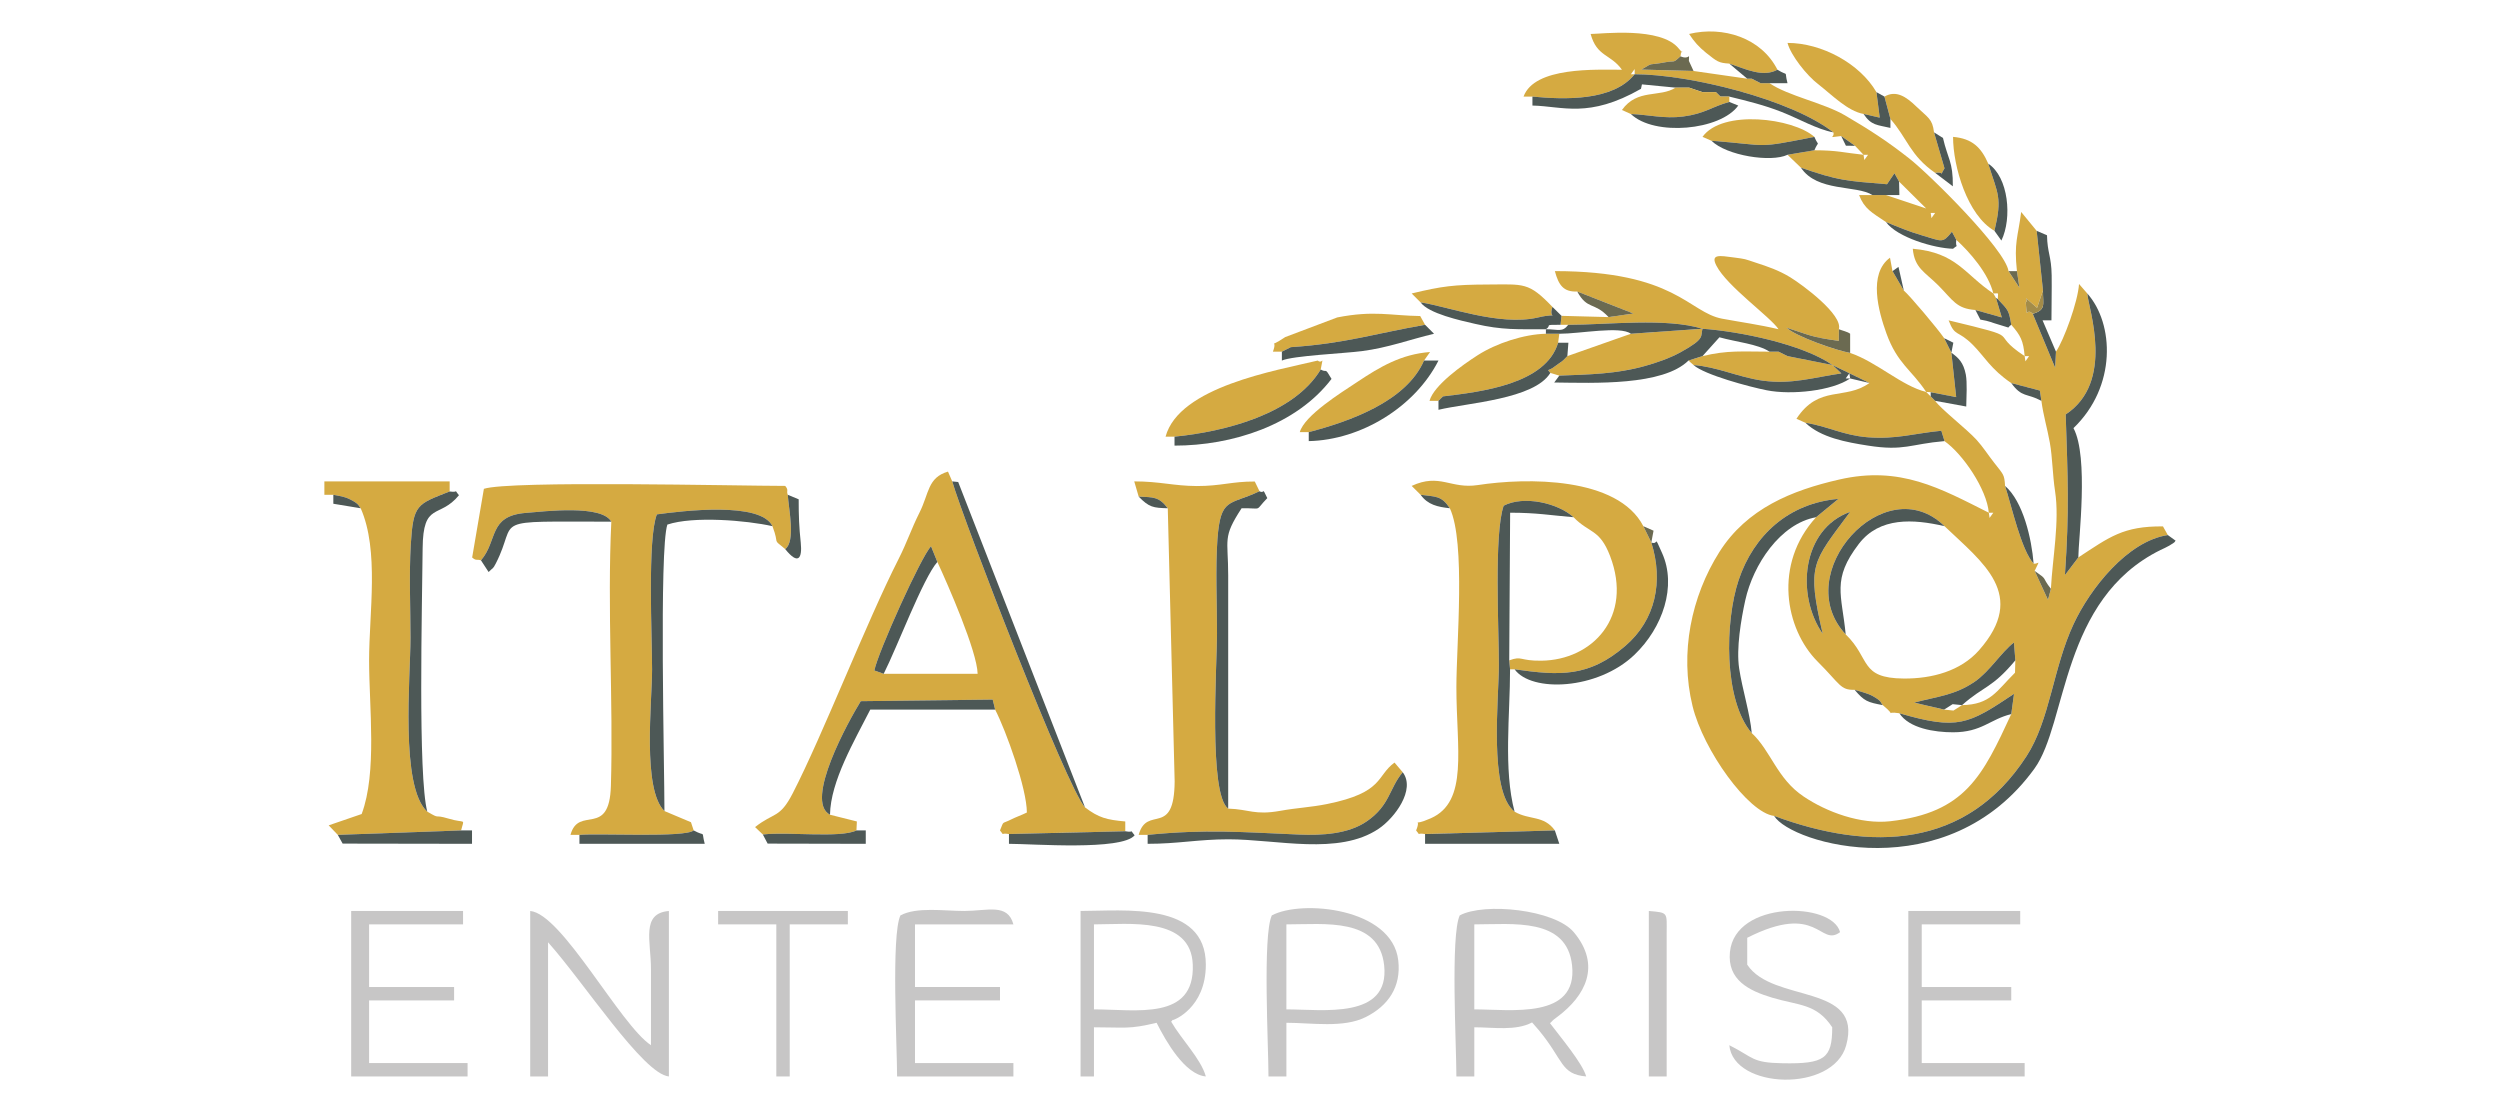 <?xml version="1.0" encoding="UTF-8"?> <svg xmlns="http://www.w3.org/2000/svg" xmlns:xlink="http://www.w3.org/1999/xlink" xmlns:xodm="http://www.corel.com/coreldraw/odm/2003" xml:space="preserve" width="360px" height="160px" version="1.1" style="shape-rendering:geometricPrecision; text-rendering:geometricPrecision; image-rendering:optimizeQuality; fill-rule:evenodd; clip-rule:evenodd" viewBox="0 0 360 160"> <defs> <style type="text/css"> .fil2 {fill:#4D5856} .fil3 {fill:#6B6A51} .fil4 {fill:#A38C49} .fil1 {fill:#C7C6C6} .fil0 {fill:#D5AA41} </style> </defs> <g id="圖層_x0020_1">  <g id="_2184803174880"> <path class="fil0" d="M282.53 101.54l-1.23 0.78 -1.35 -0.14 -4.31 -1c3.25,-0.88 5.81,-1.03 8.7,-3 2.18,-1.49 3.82,-4.24 5.67,-5.66l0.2 2.57 -0.05 1.78c-2.71,2.68 -3.51,4.58 -7.63,4.67zm-16.75 -10.19c-8.18,-8.74 5.63,-24.04 14.23,-15.58 5.47,5.23 12.04,9.87 4.95,17.89 -2.64,2.97 -6.74,4.08 -10.82,4.05 -6.4,-0.05 -4.75,-2.87 -8.36,-6.36zm20.61 -17.52l0.65 0 -0.54 0.75 -0.11 -0.75zm-23.92 17.44c-3.89,-5.62 -3.01,-15.09 3.95,-17.56 -5.48,7.4 -6.25,7.53 -3.95,17.56zm-0.95 -16.79c-6.18,6.74 -4.46,16.11 0.22,20.79 3.25,3.24 3.25,4.13 5.32,4.06 0.79,0.24 1.88,0.5 2.61,0.9 1.39,0.78 1.08,0.91 1.45,1.31 2.3,1.9 -0.06,0.79 2.39,1.17 8.43,2.45 9.88,1.63 16.51,-2.8l-0.4 2.92c-4.11,8.86 -6.61,14.21 -17.44,15.43 -4.24,0.47 -9.12,-1.31 -12.47,-3.57 -3.84,-2.58 -4.7,-6.57 -7.46,-9.13 -4.09,-4.77 -3.85,-16.16 -1.89,-22.01 2.18,-6.53 7.26,-11.1 14.37,-11.71l-3.21 2.64zm30.03 -23.2l0.64 0 -0.53 0.75 -0.11 -0.75zm-13.53 -20.62l0.64 0 -0.53 0.75 -0.11 -0.75zm0 0l-0.65 -0.64 0.65 0.64zm-9.67 -8.37l0.65 0 -0.54 0.75 -0.11 -0.75zm-32.96 -11.6l-0.54 0 0.54 -0.75 0 0.75zm-14.72 3.22c4.64,0.44 11.61,0.67 14.72,-3.22 7.8,0 22.53,3.6 28.61,8.37 0.28,0.78 -1.08,0.78 1.13,0.53l2 1.41 1.22 1.29c-2.84,-0.3 -3.77,-0.65 -7.08,-0.65l-3.87 0.65 1.93 1.85c5.42,1.88 6.45,1.9 12.4,2.39l1.07 -1.58 0.67 1.2 3.9 3.87 -5.79 -1.93 -1.94 0 -1.93 0c0.75,1.98 1.84,2.52 3.87,3.88 1.69,0.7 3.38,1.4 5.17,1.92 2.95,0.85 2.94,1.22 4.33,-0.52l0.62 1.16c1.97,1.79 4.64,4.85 5.34,7.73 0.92,0 0.64,-0.21 0.64,0.81 1.52,1.62 1.58,1.55 1.94,3.7 1.34,1.52 1.74,2.28 1.93,4.51 -5.61,-3.71 0.64,-2.36 -10.95,-5.15 0.94,2.47 1.26,1.29 3.52,3.56 1.64,1.65 2.57,3.49 5.5,5.47l4.12 1.08 0.22 1.48c0.28,2.11 0.85,3.97 1.22,6.04 0.38,2.14 0.38,4.54 0.75,6.98 0.67,4.34 -0.37,9.63 -0.6,14.05l-0.42 1.59 -1.92 -4.17c0.91,-1.92 0.54,-0.89 -0.15,-1.06 -1.77,-1.91 -3.17,-8.29 -4.11,-11.18 -0.1,-1.68 -0.22,-1.6 -1.57,-3.34 -0.88,-1.12 -1.63,-2.3 -2.52,-3.28 -1.47,-1.61 -5.1,-4.4 -5.98,-5.63l-0.64 -0.64 -0.65 -0.64c-3.52,-0.86 -7.08,-4.3 -10.95,-5.62 -1.97,-0.33 -7.91,-2.41 -9.17,-3.64 3.41,1.09 3.4,1.33 7.54,1.91l0.01 -1.68c0.59,-2.09 -5.2,-6.37 -7,-7.48 -1.66,-1.01 -3.25,-1.55 -4.98,-2.11 -1.66,-0.55 -1.37,-0.51 -3.18,-0.75 -2.03,-0.27 -3.35,-0.52 -2.48,1.18 1.51,2.97 7.79,7.39 8.95,9.16 -2.82,-0.67 -5.34,-1 -8.13,-1.52 -4.83,-0.91 -6.69,-6.84 -24.08,-6.85 0.55,2.04 1.25,3.02 3.22,2.94l8.1 3.17 -3.59 0.51 -6.77 -0.18 -0.14 1.29 1.11 0c5.72,0 14.04,-1.04 19.33,0.57 5.53,0.4 14.43,2.25 18.73,5.23l5.31 2.58c-3.52,2.55 -7.27,0.21 -10.51,5.15l1.29 0.58c3.2,0.49 5.39,1.8 8.99,2.09 4.09,0.32 6.7,-0.57 10.58,-0.94l0.46 1.49c2.64,1.86 6.09,6.92 6.38,10.31 -7.01,-3.52 -12.75,-6.79 -21.53,-4.78 -6.83,1.56 -13.3,4.17 -17.27,10.44 -4.05,6.41 -5.73,14.53 -3.86,22.19 1.54,6.33 8.01,15.36 11.74,15.81 13.98,5.16 27.7,4.74 36.35,-8.6 3.38,-5.21 3.8,-12.64 6.77,-19.01 2.39,-5.13 7.78,-11.97 13.58,-12.83l-0.7 -1.25c-5.74,-0.05 -7.69,1.53 -12.19,4.47l-1.93 2.54c0.65,-9.38 0.41,-13.94 0.11,-23.13 7.11,-4.68 3.28,-15.18 3.11,-17.42l-1.19 -1.37c-0.15,2.55 -2.2,8.13 -3.32,9.75l-0.12 2.31 -3.22 -7.75c-1.04,-1.08 -0.77,1.19 -1.01,-1.65 0.55,-0.34 -1.02,-1.5 1.63,0.78l0.85 -2.51 -0.91 -8.58 -2.23 -2.72c-0.45,3.59 -1.06,4.37 -0.61,8.52l0.36 2.4 -1.57 -2.4c-0.48,-3.16 -11.39,-13.94 -14.31,-16.23 -3.15,-2.48 -5.72,-4.14 -9.26,-6.21 -3.05,-1.78 -8.21,-2.8 -10.84,-4.62l-1.29 0 -1.28 -0.65 -0.65 0 -7.73 -1.11 -7.52 -0.2c1.96,-1.16 0.72,-0.53 3.48,-1.06 1.49,-0.28 0.96,0.23 2.16,-0.85 0.12,-1.43 0.71,0.07 -0.25,-1.12 -2.55,-3.2 -11.15,-2.1 -12.69,-2.1 0.9,3.31 2.89,2.87 4.51,5.15 -3.76,0 -12.6,-0.46 -14.17,3.87l1.28 0z"></path> <path class="fil0" d="M134.98 80.92c1.51,3.25 5.73,12.89 5.8,16.11l-13.53 0 -1.34 -0.48c0.47,-2.52 6.75,-16.46 8.16,-17.88l0.91 2.25zm-25.13 39.25c3.51,-0.44 11.17,0.56 13.48,-0.59l0.06 -1.29 -3.87 -0.97c-3.76,-1.94 2.72,-13.57 4.43,-16.35l19 -0.23 0.35 1.44c1.6,3.12 4.56,11.36 4.57,14.82 -0.74,0.37 -1.59,0.66 -2.24,0.99 -1.46,0.74 -1.01,0.1 -1.63,1.59 0.75,0.9 -0.09,0.3 1.29,0.52l16.75 -0.4 0 -1.41c-2.66,-0.24 -3.82,-0.52 -5.8,-2.03 -2.61,-2.75 -17.43,-41.14 -19.12,-46.94l-0.61 -1.41c-2.96,0.87 -2.7,3.13 -4.11,5.92 -1.17,2.33 -1.78,4.25 -3,6.66 -4.6,9.04 -10.93,25.37 -15.24,33.73 -1.89,3.68 -2.67,2.7 -5.43,4.88l1.12 1.07z"></path> <path class="fil0" d="M204.57 71.25c2.19,0.29 2.99,0.1 4.21,1.94 2.3,4.96 0.94,19.53 0.94,25.77 0,8.87 1.77,16.46 -3.68,18.87 -3.13,1.38 -1.23,-0.37 -2.12,1.75 0.75,0.9 -0.09,0.3 1.29,0.52l18.69 -0.52c-1.6,-2.22 -3.66,-1.45 -5.8,-2.7 -3.76,-2.9 -2.26,-16.33 -2.26,-21.14 0,-5.14 -0.72,-18.9 0.69,-22.92 2.9,-1.51 7.81,-0.39 10.06,1.66 2.28,2.35 3.75,1.65 5.26,5.58 3.36,8.78 -2.55,14.99 -9.89,15.08 -3.19,0.04 -2.73,-0.74 -4.63,-0.05l0.12 1.29 0.65 0c6.49,0.92 10.68,1.17 15.95,-3.37 4.36,-3.74 5.51,-9.29 3.74,-14.89l-1.15 -2.35c-3.69,-7.14 -16.81,-7 -23.84,-5.92 -3.91,0.6 -5.46,-1.76 -9.52,0.12l1.29 1.28z"></path> <path class="fil0" d="M69.26 80.69c2.47,-2.89 1.04,-6.38 6.42,-6.83 2.83,-0.23 10.95,-1.22 12.35,1.26 -0.6,12.38 0.3,26 -0.06,38.04 -0.22,7.58 -4.65,2.76 -5.82,7.06l1.29 0c2.89,-0.25 15.24,0.43 16.45,-0.64l-0.39 -1.18 -3.82 -1.61c-3.22,-3.11 -1.78,-15.69 -1.78,-20.41 0,-4.69 -0.69,-18.78 0.69,-22.31 3.68,-0.5 14.94,-1.88 16.64,1.7 1.11,2.91 -0.17,1.64 1.84,3.3 1.52,-1.12 0.5,-5.75 0.37,-7.82 -0.24,-0.6 0.18,-0.63 -0.37,-1.28 -6.66,0 -39.73,-0.8 -43.39,0.42l-1.69 9.89c0.62,0.53 0.61,0.2 1.27,0.41z"></path> <path class="fil0" d="M163.97 71.51c2.11,0.11 2.9,-0.02 4.19,1.68l0.99 39.32c-0.06,8.21 -3.98,3.33 -5.18,7.71l1.29 0c8.47,-0.84 13.59,-0.39 21.88,-0.04 3.16,0.13 7.01,-0.06 9.68,-1.91 3.34,-2.3 3.19,-4.69 5.17,-7.07l-1.18 -1.39c-2.64,1.92 -1.5,4.31 -9.71,5.97 -2.39,0.48 -4.31,0.54 -6.75,0.98 -3.7,0.66 -4.44,-0.22 -7.49,-0.32 -2.86,-2.06 -1.61,-20.79 -1.61,-25.21 0,-4.29 -0.24,-9.36 0.06,-13.56 0.45,-6.13 1.73,-4.86 6.06,-6.93l-0.68 -1.4c-3.27,-0.02 -4.89,0.66 -8.35,0.65 -3.38,-0.02 -5.31,-0.67 -9.01,-0.67l0.64 2.19z"></path> <path class="fil0" d="M48 71.25c0.95,0.19 1.58,0.23 2.49,0.7 1.33,0.68 1.14,0.93 1.45,1.24 2.69,6.1 1.21,15.08 1.21,21.9 0,6.76 1.17,16.13 -1.07,22.13l-4.75 1.63 1.31 1.37 17.76 -0.64c0.45,-1.87 0.72,-0.93 -1.85,-1.71 -2.23,-0.67 -1,0.19 -3.02,-0.99 -3.94,-3.56 -2.42,-19.41 -2.42,-25.01 0,-4.3 -0.21,-9.19 0.04,-13.43 0.36,-5.87 0.89,-5.81 5.6,-7.67l0 -1.45 -18.04 0 0 1.93 1.29 0z"></path> <path class="fil1" d="M76.35 155.01l2.57 0 0 -19.32c5.17,5.78 13.71,18.99 17.4,19.32l0 -23.83c-4.04,0.35 -2.58,4.31 -2.58,8.37 0,3.65 0,7.3 0,10.96 -4.43,-2.92 -12.81,-18.92 -17.39,-19.33l0 23.83z"></path> <path class="fil1" d="M212.3 145.35l0 -12.24c5.51,0 13.35,-1.04 14.08,5.92 0.83,7.8 -8.84,6.32 -14.08,6.32zm-2.1 -13.53c-1.34,2.89 -0.48,18.72 -0.48,23.19l2.58 0 0 -7.08c2.72,0 5.98,0.55 8.32,-0.7l0.95 1.09c3.63,4.37 3.13,6.36 6.84,6.69 -0.52,-1.91 -3.79,-5.77 -5.21,-7.67 0.61,-0.55 0.06,-0.17 1.09,-0.94 3.97,-2.97 6.36,-7.35 2.34,-12.16 -2.76,-3.29 -12.93,-4.31 -16.43,-2.42z"></path> <path class="fil1" d="M157.53 145.35l0 -12.24c5.06,0 13.98,-1.16 14.23,5.8 0.3,8.1 -8.16,6.44 -14.23,6.44zm-1.93 9.66l1.93 0 0 -7.08c4.47,0 5.02,0.32 9.02,-0.65 1.35,2.69 4.08,7.46 7.09,7.73 -0.7,-2.53 -3.5,-5.31 -4.99,-7.89 0.09,-0.08 0.23,-0.33 0.27,-0.24 0.02,0.05 4.72,-1.67 4.72,-7.97 0,-9.14 -11.82,-7.73 -18.04,-7.73l0 23.83z"></path> <path class="fil1" d="M129.66 131.82c-1.34,2.89 -0.48,18.72 -0.48,23.19l16.75 0 0 -1.93 -14.17 0 0 -9.02 12.24 0 0 -1.93 -12.24 0 0 -9.02 14.17 0c-0.83,-3.07 -3.69,-1.94 -7.08,-1.93 -2.9,0 -6.86,-0.62 -9.19,0.64z"></path> <path class="fil1" d="M185.24 145.35l0 -12.24c5.51,0 13.34,-1.04 14.08,5.92 0.82,7.8 -8.84,6.32 -14.08,6.32zm-2.1 -13.53c-1.34,2.89 -0.48,18.72 -0.48,23.19l2.58 0 0 -7.73c3.63,0 8.22,0.79 11.42,-0.82 3.24,-1.62 5.13,-4.35 4.69,-8.16 -0.87,-7.56 -13.92,-8.79 -18.21,-6.48z"></path> <polygon class="fil1" points="50.57,155.01 67.33,155.01 67.33,153.08 53.15,153.08 53.15,144.06 65.39,144.06 65.39,142.13 53.15,142.13 53.15,133.11 66.68,133.11 66.68,131.18 50.57,131.18 "></polygon> <path class="fil2" d="M255.47 117.49c2.47,4.04 24.91,10.56 37.49,-6.81 4.75,-6.55 3.78,-24.38 18.15,-31.48 0.51,-0.25 0.77,-0.34 1.27,-0.63 1.17,-0.71 0.62,-0.46 0.91,-0.71l-1.12 -0.81c-5.8,0.86 -11.19,7.7 -13.58,12.83 -2.97,6.37 -3.39,13.8 -6.77,19.01 -8.65,13.34 -22.37,13.76 -36.35,8.6z"></path> <polygon class="fil1" points="274.8,155.01 291.55,155.01 291.55,153.08 276.73,153.08 276.73,144.06 289.62,144.06 289.62,142.13 276.73,142.13 276.73,133.11 290.91,133.11 290.91,131.18 274.8,131.18 "></polygon> <path class="fil1" d="M263.84 147.93c0,4.52 -1.14,5.28 -7.1,5.18 -4.55,-0.07 -4.18,-0.83 -7.72,-2.6 0.58,6.33 14.94,6.89 16.83,0.02 2.47,-8.99 -10.57,-6.02 -14.25,-11.62l0 -3.87c10.26,-5.2 10.43,1.39 13.37,-0.81 -1.14,-4.41 -15.12,-4.59 -15.86,2.86 -0.4,4.03 2.75,5.58 6.1,6.58 3.85,1.15 6.37,0.83 8.63,4.26z"></path> <path class="fil0" d="M169.13 62.88c7.3,-0.73 17.18,-3.25 21.05,-9.67 0.42,-2.32 0.31,-0.67 -0.43,-1.29 -5.97,1.44 -19.96,3.75 -21.91,10.96l1.29 0z"></path> <path class="fil0" d="M277.37 56.44l0.65 0.04 3.67 0.7 -0.69 -6.39 -1.04 -2.09c-0.86,-1.28 -5,-6.19 -5.81,-6.86l-1.63 -2.8 -0.36 -1.93c-3.16,2.32 -1.66,7.72 -0.52,10.89 1.59,4.4 3.63,5.25 5.73,8.44z"></path> <path class="fil2" d="M95.68 116.79c0,-6.41 -0.77,-37.68 0.42,-41.25 3.74,-1.25 11.42,-0.61 15.13,0.23 -1.7,-3.58 -12.96,-2.2 -16.64,-1.7 -1.38,3.53 -0.69,17.62 -0.69,22.31 0,4.72 -1.44,17.3 1.78,20.41z"></path> <path class="fil0" d="M207.14 57.72l0.65 -0.64c5.48,-0.66 14.81,-1.75 16.58,-7.73l0.17 -1.29 -1.93 0c-3.16,0.07 -7.1,1.35 -9.81,3.08 -2.14,1.37 -6.33,4.32 -6.95,6.58l1.29 0z"></path> <path class="fil2" d="M61.53 116.88c-1.36,-5.14 -0.74,-29.64 -0.67,-37.92 0.06,-6.81 2.41,-4.19 5.23,-7.65 -0.85,-1.01 0.1,-0.32 -1.34,-0.54 -4.71,1.86 -5.24,1.8 -5.6,7.67 -0.25,4.24 -0.04,9.13 -0.04,13.43 0,5.6 -1.52,21.45 2.42,25.01z"></path> <path class="fil2" d="M176.86 116.44l0 -33.59c0,-5.29 -0.85,-5.4 1.93,-9.66 3.2,-0.05 1.75,0.54 3.7,-1.46 -0.83,-1.77 -0.31,-0.55 -1.12,-0.99 -4.33,2.07 -5.61,0.8 -6.06,6.93 -0.3,4.2 -0.06,9.27 -0.06,13.56 0,4.42 -1.25,23.15 1.61,25.21z"></path> <path class="fil2" d="M218.1 116.88c-1.62,-6.1 -0.65,-13.94 -0.65,-20.5l-0.12 -1.29 0.13 -21.26c3.87,0 5.76,0.37 9.13,0.65 -2.25,-2.05 -7.16,-3.17 -10.06,-1.66 -1.41,4.02 -0.69,17.78 -0.69,22.92 0,4.81 -1.5,18.24 2.26,21.14z"></path> <path class="fil0" d="M234.85 48.06l-9.15 3.22c-0.95,1.01 -0.75,0.68 -1.76,1.45 -1.11,0.85 -1.21,0.29 -0.69,0.97l1.29 0.39c4.31,-0.17 8.2,-0.22 12.38,-1.4 1.74,-0.49 3.5,-1.1 5.11,-1.98 3.62,-1.99 2.81,-2.29 3.13,-3.37l-10.31 0.72z"></path> <polygon class="fil1" points="103.41,133.11 111.79,133.11 111.79,155.01 113.72,155.01 113.72,133.11 122.09,133.11 122.09,131.18 103.41,131.18 "></polygon> <path class="fil0" d="M204.57 43.55c3.75,0.52 11.33,3.45 16.84,2.18 3.7,-0.86 1.42,0.61 2.14,-1.54 -3.45,-3.59 -4.06,-3.24 -9.32,-3.22 -4.84,0.02 -6.56,0.23 -10.95,1.29l1.29 1.29z"></path> <path class="fil0" d="M188.46 62.23c5.83,-1.54 14.03,-4.38 16.6,-10.31l0.87 -1.23c-4.12,0.31 -7.17,2.1 -10.51,4.33 -2.31,1.53 -7.59,4.81 -8.25,7.21l1.29 0z"></path> <path class="fil2" d="M299.28 80.27c0,-2.49 1.53,-14.47 -0.7,-18.62 6.24,-5.99 5.86,-15.04 1.99,-19.39 0.17,2.24 4,12.74 -3.11,17.42 0.3,9.19 0.54,13.75 -0.11,23.13l1.93 -2.54z"></path> <path class="fil0" d="M268.35 16.41l2.33 0.53 -0.47 -3.67c-2.41,-4.14 -7.9,-7.09 -12.81,-7.09 0.49,1.83 2.79,4.69 4.39,5.92 2.04,1.58 4.23,3.88 6.56,4.31z"></path> <path class="fil2" d="M252.25 105.56c-0.23,-2.75 -1.36,-6.32 -1.81,-9.3 -0.44,-2.88 0.28,-7.09 0.88,-9.82 1.13,-5.13 5.04,-11.04 10.2,-11.96l3.21 -2.64c-7.11,0.61 -12.19,5.18 -14.37,11.71 -1.96,5.85 -2.2,17.24 1.89,22.01z"></path> <path class="fil1" d="M237.43 155.01l2.57 0 0 -20.61c0,-3.03 0.29,-2.97 -2.57,-3.22l0 23.83z"></path> <path class="fil0" d="M245.16 51.28l-2.02 0.64 0.73 0.65c3.43,0.25 6.44,1.75 9.94,2.24 4.2,0.58 7.3,-0.46 11.35,-1.04l-1.27 -1.2 -6.49 -1.29 -1.29 -0.64 -1.29 0c-3.89,0 -6.02,-0.24 -9.66,0.64z"></path> <path class="fil2" d="M165.26 120.22l0 1.29c4.39,0 7.22,-0.64 11.6,-0.65 7.04,0 15.91,2.37 21.67,-1.52 2.29,-1.54 5.36,-5.63 3.46,-8.14 -1.98,2.38 -1.83,4.77 -5.17,7.07 -2.67,1.85 -6.52,2.04 -9.68,1.91 -8.29,-0.35 -13.41,-0.8 -21.88,0.04z"></path> <path class="fil2" d="M224.54 54.09l-0.73 0.99c5.76,0.07 15.62,0.49 19.33,-3.16l2.02 -0.64 2.44 -2.71c2.45,0.69 5.48,0.95 7.22,2.07l1.29 0 1.29 0.64 6.49 1.29c-4.3,-2.98 -13.2,-4.83 -18.73,-5.23 -0.32,1.08 0.49,1.38 -3.13,3.37 -1.61,0.88 -3.37,1.49 -5.11,1.98 -4.18,1.18 -8.07,1.23 -12.38,1.4z"></path> <path class="fil2" d="M220.67 13.91l0 1.29c4.37,0.09 8.08,1.9 15.63,-2.41 0.05,-0.21 0.11,-0.56 0.14,-0.64l4.85 0.47 1.94 0 1.93 0.65 1.93 0 0.65 0.64 1.28 0c2.56,0.62 5.1,1.25 7.48,2.19 2.58,1.01 5.11,2.51 7.5,2.96 -6.08,-4.77 -20.81,-8.37 -28.61,-8.37 -3.11,3.89 -10.08,3.66 -14.72,3.22z"></path> <path class="fil0" d="M184.59 50.64l1.29 -0.65c7.77,-0.51 12.26,-1.99 19.33,-3.22l-0.7 -1.26c-4.32,-0.06 -6.62,-0.84 -11.95,0.2l-7.49 2.83c-2.76,1.85 -0.98,-0.03 -1.77,2.1l1.29 0z"></path> <path class="fil2" d="M218.1 96.38c2.42,3.36 11.93,2.99 17.25,-2.08 4.1,-3.92 6.13,-9.92 3.99,-14.66 -1.28,-2.84 -0.4,-1.09 -1.55,-1.52 1.77,5.6 0.62,11.15 -3.74,14.89 -5.27,4.54 -9.46,4.29 -15.95,3.37z"></path> <path class="fil2" d="M119.52 117.32c0.08,-4.83 3.52,-10.65 5.8,-15.14l17.98 0 -0.35 -1.44 -19 0.23c-1.71,2.78 -8.19,14.41 -4.43,16.35z"></path> <path class="fil0" d="M284.46 44.64l3.8 1.07 -0.84 -2.81 -0.38 -0.64c-4.15,-2.75 -5.23,-5.88 -11.6,-6.44 0.25,2.8 1.72,3.32 3.71,5.31 2.06,2.08 2.56,3.32 5.31,3.51z"></path> <path class="fil0" d="M287.2 33.24c1.16,-4.84 0.48,-5.26 -0.89,-9.67 -1.02,-2.35 -2.32,-3.62 -5.07,-3.86 0,4.28 2.07,11.31 5.96,13.53z"></path> <path class="fil2" d="M156.24 116.26l-18.26 -46.85 -0.86 -0.09c1.69,5.8 16.51,44.19 19.12,46.94z"></path> <path class="fil0" d="M272.22 17.13c2.43,2.76 2.84,5.28 6.44,7.76 1.8,-0.24 0.31,0.98 1.35,-0.65l-1.51 -5.18c-0.24,-1.98 -0.85,-2.08 -2.55,-3.72 -1.45,-1.4 -2.9,-2.41 -4.59,-1.43l0.86 3.22z"></path> <path class="fil2" d="M169.13 62.88l0 1.29c8.27,0 17.54,-2.94 22.61,-9.61 -1.06,-1.81 -0.57,-0.78 -1.56,-1.35 -3.87,6.42 -13.75,8.94 -21.05,9.67z"></path> <path class="fil0" d="M234.85 16.42c2.52,0.09 4.82,0.71 7.51,0.36 3.18,-0.42 4.03,-1.38 6.66,-2.1l0 -0.77 -1.28 0 -0.65 -0.64 -1.93 0 -1.93 -0.65 -1.94 0c-2.3,1.47 -5.51,0.11 -7.73,3.22l1.29 0.58z"></path> <path class="fil2" d="M265.78 91.35c-0.55,-5.74 -2.05,-7.89 1.9,-13.04 2.99,-3.89 7.85,-3.58 12.33,-2.54 -8.6,-8.46 -22.41,6.84 -14.23,15.58z"></path> <path class="fil0" d="M249.02 9.16c2.41,0.8 4.85,2.02 6.93,0.88 -2.32,-4.61 -7.85,-6.33 -12.72,-5.15 0.74,1.13 1.37,1.84 2.44,2.71 1.62,1.29 1.81,1.46 3.35,1.56z"></path> <path class="fil0" d="M246.45 20.27c8.68,0.67 6.08,1.15 14.82,-0.56 -3.06,-2.72 -13.27,-3.99 -16.11,0l1.29 0.56z"></path> <path class="fil2" d="M188.46 62.23l0 1.29c7.55,-0.16 15.32,-4.95 18.68,-11.6l-2.08 0c-2.57,5.93 -10.77,8.77 -16.6,10.31z"></path> <path class="fil2" d="M185.88 49.99l-1.29 0.65 0 1.28c1.54,-0.7 9.03,-1.03 11.53,-1.36 3.74,-0.48 6.89,-1.67 10.38,-2.5l-1.29 -1.29c-7.07,1.23 -11.56,2.71 -19.33,3.22z"></path> <path class="fil2" d="M207.79 57.08l-0.65 0.64 0 1.29c4.17,-1 13.79,-1.51 16.11,-5.31 -0.52,-0.68 -0.42,-0.12 0.69,-0.97 1.01,-0.77 0.81,-0.44 1.76,-1.45l0.15 -1.93 -1.48 0c-1.77,5.98 -11.1,7.07 -16.58,7.73z"></path> <path class="fil2" d="M69.26 80.69l1.1 1.68c0.63,-0.66 0.59,-0.35 1.04,-1.24 3.39,-6.6 -1.5,-6.01 16.63,-6.01 -1.4,-2.48 -9.52,-1.49 -12.35,-1.26 -5.38,0.45 -3.95,3.94 -6.42,6.83z"></path> <path class="fil2" d="M127.25 97.03c1.94,-3.83 5.67,-13.77 7.73,-16.11l-0.91 -2.25c-1.41,1.42 -7.69,15.36 -8.16,17.88l1.34 0.48z"></path> <polygon class="fil2" points="205.21,120.1 205.21,121.51 224.54,121.51 223.9,119.58 "></polygon> <polygon class="fil2" points="48.64,120.22 49.34,121.48 67.97,121.51 67.97,119.58 66.4,119.58 "></polygon> <path class="fil2" d="M266.42 54.5l-0.64 0 0.53 -0.75 0.11 0.75zm0 0l2.78 0.65 -5.31 -2.58 1.27 1.2c-4.05,0.58 -7.15,1.62 -11.35,1.04 -3.5,-0.49 -6.51,-1.99 -9.94,-2.24 1.59,1.41 8.05,3.14 10.54,3.63 3.56,0.71 9.44,0.08 12.01,-1.7z"></path> <path class="fil2" d="M145.29 120.1l0 1.41c3.35,0 16.26,1.01 18.1,-1.23 -0.84,-0.99 0.08,-0.32 -1.35,-0.58l-16.75 0.4z"></path> <path class="fil2" d="M279.95 102.18l1.23 -0.78 1.35 0.14c3.22,-2.84 4.28,-2.38 7.68,-6.45l-0.2 -2.57c-1.85,1.42 -3.49,4.17 -5.67,5.66 -2.89,1.97 -5.45,2.12 -8.7,3l4.31 1z"></path> <path class="fil2" d="M222.61 47.41c0.96,-0.63 -0.5,-0.63 2.11,-0.64l0.14 -1.29 -1.31 -1.29c-0.72,2.15 1.56,0.68 -2.14,1.54 -5.51,1.27 -13.09,-1.66 -16.84,-2.18 1.15,1.6 5.72,2.6 7.86,3.09 3.89,0.9 6.08,0.77 10.18,0.77z"></path> <path class="fil2" d="M280.01 63.52l-0.46 -1.49c-3.88,0.37 -6.49,1.26 -10.58,0.94 -3.6,-0.29 -5.79,-1.6 -8.99,-2.09 2.23,2.14 5.89,2.8 9.02,3.29 5.22,0.82 6.06,-0.23 11.01,-0.65z"></path> <path class="fil2" d="M273.51 102.71c1.4,2.17 5.06,2.74 7.73,2.74 4.14,0 5.31,-1.88 8.38,-2.62l0.4 -2.92c-6.63,4.43 -8.08,5.25 -16.51,2.8z"></path> <path class="fil2" d="M83.44 120.22l0 1.29 18.04 0c-0.55,-2.12 0.27,-0.91 -1.59,-1.93 -1.21,1.07 -13.56,0.39 -16.45,0.64z"></path> <path class="fil2" d="M294.19 41.82c-0.02,2.11 0.48,2.75 -1.47,3.38l3.22 7.75 0.12 -2.31 -1.93 -4.51 1.28 0c0,-2.15 0.06,-4.34 0.03,-6.47 -0.04,-2.8 -0.62,-3.21 -0.67,-5.78l-1.49 -0.64 0.91 8.58z"></path> <path class="fil2" d="M246.45 20.27c2.19,2.15 8.59,3.15 10.95,2.02l3.87 -0.65c0.67,-1.58 0.67,-0.35 0,-1.93 -8.74,1.71 -6.14,1.23 -14.82,0.56z"></path> <path class="fil2" d="M234.85 16.42c3.36,3.24 12.9,2.37 15.46,-1.22l-1.29 -0.52c-2.63,0.72 -3.48,1.68 -6.66,2.1 -2.69,0.35 -4.99,-0.27 -7.51,-0.36z"></path> <path class="fil2" d="M225.83 46.77c-0.86,1.13 -1.43,0.64 -3.22,0.64l0 0.65 1.93 0c3.02,0 8.79,-1.15 10.31,0l10.31 -0.72c-5.29,-1.61 -13.61,-0.57 -19.33,-0.57z"></path> <path class="fil2" d="M109.85 120.17l0.69 1.31 14.13 0.03 0 -1.93 -1.34 0c-2.31,1.15 -9.97,0.15 -13.48,0.59z"></path> <path class="fil2" d="M262.47 91.27c-2.3,-10.03 -1.53,-10.16 3.95,-17.56 -6.96,2.47 -7.84,11.94 -3.95,17.56z"></path> <path class="fil2" d="M269.64 28.09l1.94 0 1.93 0 -0.04 -1.94 -0.67 -1.2 -1.07 1.58c-5.95,-0.49 -6.98,-0.51 -12.4,-2.39 2.33,3.53 8.01,2.48 10.31,3.95z"></path> <path class="fil2" d="M278.02 56.48l0 0.6 0.64 0.64 4.48 0.82c0.03,-1.41 0.15,-3.44 -0.06,-4.59 -0.34,-1.76 -1.05,-2.42 -2.08,-3.16l0.69 6.39 -3.67 -0.7z"></path> <path class="fil2" d="M113.07 79.07c1.89,2.36 2.47,1.33 2.24,-0.92 -0.24,-2.26 -0.3,-3.8 -0.3,-6.25l-1.57 -0.65c0.13,2.07 1.15,6.7 -0.37,7.82z"></path> <path class="fil2" d="M287.2 33.24l1 1.4c1.57,-3.23 1.04,-9.14 -1.89,-11.07 1.37,4.41 2.05,4.83 0.89,9.67z"></path> <path class="fil2" d="M292.84 81.15c-0.28,-3.56 -1.5,-8.92 -4.11,-11.18 0.94,2.89 2.34,9.27 4.11,11.18z"></path> <path class="fil2" d="M281.7 34.53l-0.62 -1.16c-1.39,1.74 -1.38,1.37 -4.33,0.52 -1.79,-0.52 -3.48,-1.22 -5.17,-1.92 1.62,2.23 6.99,3.79 9.66,3.85 0.92,-0.77 0.31,0.11 0.46,-1.29z"></path> <path class="fil3" d="M266.42 50.82l0 -2.76c-0.33,-0.28 -1.19,-0.47 -1.62,-0.65l-0.01 1.68c-4.14,-0.58 -4.13,-0.82 -7.54,-1.91 1.26,1.23 7.2,3.31 9.17,3.64z"></path> <path class="fil2" d="M251.6 11.33l0.65 0 1.28 0.65 1.29 0 2.58 0c-0.53,-2.05 0.31,-0.86 -1.45,-1.94 -2.08,1.14 -4.52,-0.08 -6.93,-0.88l2.58 2.17z"></path> <path class="fil3" d="M231.63 45.66l3.59 -0.51 -8.1 -3.17c1.48,2.7 2.45,1.45 4.51,3.68z"></path> <path class="fil3" d="M243.87 10.22l-0.67 -1.45c0.03,-1.41 0.21,-0.04 -1.21,-0.66 -1.2,1.08 -0.67,0.57 -2.16,0.85 -2.76,0.53 -1.52,-0.1 -3.48,1.06l7.52 0.2z"></path> <path class="fil2" d="M278.66 24.89l2.55 1.94c0.03,-3.6 -0.72,-3.9 -1.42,-6.96l-1.29 -0.81 1.51 5.18c-1.04,1.63 0.45,0.41 -1.35,0.65z"></path> <path class="fil2" d="M268.35 16.41c1.13,1.69 1.97,1.56 3.87,2.01l0 -1.29 -0.86 -3.22 -1.15 -0.64 0.47 3.67 -2.33 -0.53z"></path> <path class="fil2" d="M284.46 44.64l0.71 1.38c1.42,0.24 1.56,0.42 2.64,0.72 2.04,0.58 1.05,0.52 1.81,0.03 -0.36,-2.15 -0.42,-2.08 -1.94,-3.7l-0.26 -0.17 0.84 2.81 -3.8 -1.07z"></path> <path class="fil2" d="M293.96 57.72l-0.22 -1.48 -4.12 -1.08c1.55,2.14 2.22,1.42 4.34,2.56z"></path> <path class="fil2" d="M51.94 73.19c-0.31,-0.31 -0.12,-0.56 -1.45,-1.24 -0.91,-0.47 -1.54,-0.51 -2.49,-0.7l0 1.29 3.94 0.65z"></path> <path class="fil2" d="M208.78 73.19c-1.22,-1.84 -2.02,-1.65 -4.21,-1.94 1.04,1.45 2.44,1.74 4.21,1.94z"></path> <path class="fil2" d="M168.16 73.19c-1.29,-1.7 -2.08,-1.57 -4.19,-1.68 1.51,1.56 2.1,1.62 4.19,1.68z"></path> <path class="fil4" d="M292.72 45.2c1.95,-0.63 1.45,-1.27 1.47,-3.38l-0.85 2.51c-2.65,-2.28 -1.08,-1.12 -1.63,-0.78 0.24,2.84 -0.03,0.57 1.01,1.65z"></path> <path class="fil2" d="M271.12 101.54c-0.37,-0.4 -0.06,-0.53 -1.45,-1.31 -0.73,-0.4 -1.82,-0.66 -2.61,-0.9 1.4,1.66 1.9,1.8 4.06,2.21z"></path> <path class="fil3" d="M295.33 84.79c-1.44,-1.85 -0.33,-1.19 -2.34,-2.58l1.92 4.17 0.42 -1.59z"></path> <polygon class="fil2" points="272.52,39.04 274.15,41.84 273.38,38.43 "></polygon> <polygon class="fil3" points="290.44,39.04 289.23,39.04 290.8,41.44 "></polygon> <polygon class="fil3" points="237.79,78.12 238.11,76.42 236.64,75.77 "></polygon> <polygon class="fil2" points="281,50.79 281.28,49.35 279.96,48.7 "></polygon> <polygon class="fil2" points="267.13,21 265.13,19.59 265.81,20.98 "></polygon> </g> </g> </svg> 